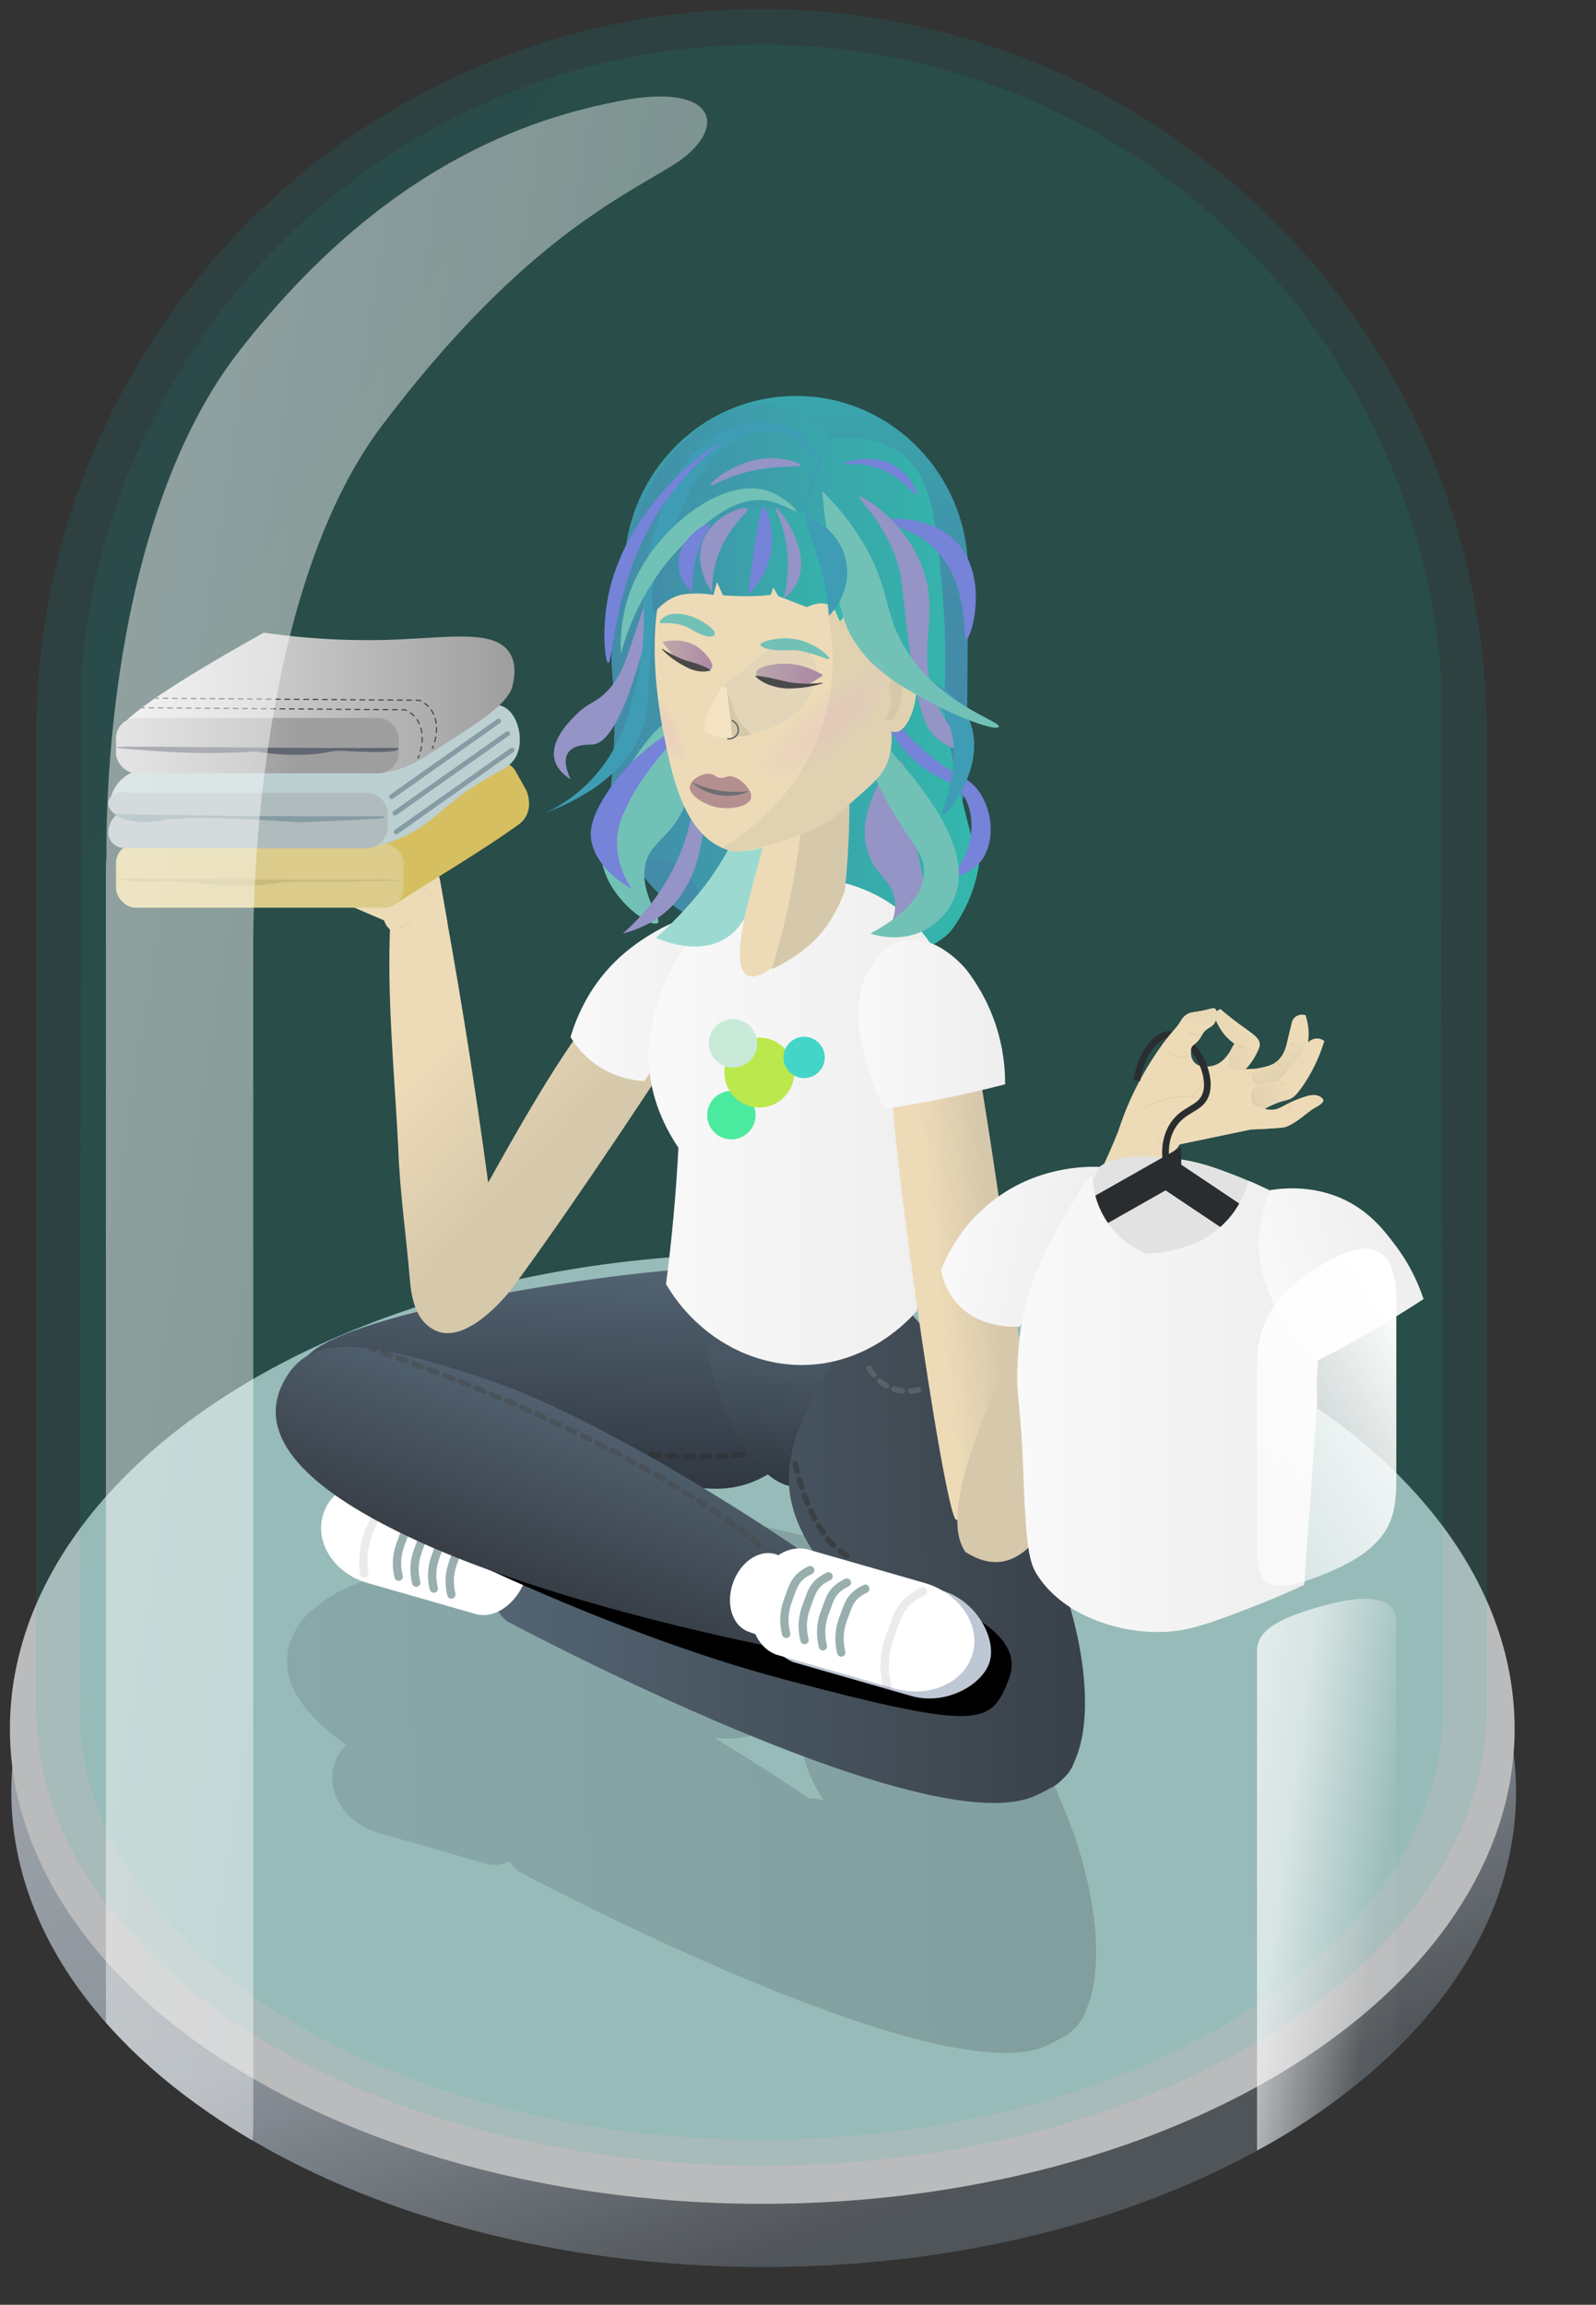 <?xml version="1.0" encoding="UTF-8"?>
<svg xmlns="http://www.w3.org/2000/svg" width="575" height="830" xmlns:xlink="http://www.w3.org/1999/xlink" viewBox="0 0 575 830">
  <rect x="0" y="0" width="575" height="830" fill="#333333" stroke="none"/>
  <defs>
    <style>
      .bf {
        fill: url(#k);
      }

      .bg {
        fill: url(#i);
      }

      .bh {
        fill: url(#p);
      }

      .bi {
        fill: url(#m);
      }

      .bj {
        fill: url(#n);
      }

      .bk {
        fill: url(#l);
      }

      .bl {
        fill: url(#g);
      }

      .bm {
        fill: url(#f);
      }

      .bn {
        fill: url(#q);
      }

      .bo {
        fill: url(#o);
      }

      .bp {
        fill: url(#r);
      }

      .bq {
        fill: url(#b);
      }

      .br {
        fill: url(#v);
      }

      .bs {
        fill: url(#t);
      }

      .bt {
        fill: url(#x);
      }

      .bu {
        fill: url(#af);
      }

      .bv {
        fill: url(#an);
      }

      .bw {
        fill: url(#ax);
      }

      .bx {
        fill: url(#ac);
      }

      .by {
        fill: url(#ah);
      }

      .bz {
        fill: url(#az);
      }

      .ca {
        fill: url(#ay);
      }

      .cb {
        fill: url(#al);
      }

      .cc {
        fill: url(#aq);
      }

      .cd {
        fill: url(#ak);
      }

      .ce {
        fill: url(#au);
      }

      .cf {
        fill: url(#ao);
      }

      .cg {
        fill: url(#aj);
      }

      .ch {
        fill: url(#ai);
      }

      .ci {
        fill: url(#as);
      }

      .cj {
        fill: url(#aw);
      }

      .ck {
        fill: url(#bc);
      }

      .cl {
        fill: url(#bd);
      }

      .cm {
        fill: #43d6c8;
      }

      .cn {
        fill: #b48f8f;
      }

      .co {
        fill: #9cdad1;
      }

      .cp {
        stroke: #474747;
      }

      .cp, .cq, .cr, .cs, .ct, .cu, .cv, .cw, .cx, .cy, .cz {
        fill: none;
      }

      .cp, .cq, .cr, .cs, .ct, .cw, .cy, .cz {
        stroke-linecap: round;
      }

      .cp, .cr, .da, .db, .dc, .dd, .ct, .cy, .cz {
        isolation: isolate;
      }

      .cp, .cr, .ct {
        opacity: .46;
        stroke-dasharray: 3;
        stroke-width: 2px;
      }

      .cq {
        stroke: #98afae;
        stroke-width: 3.001px;
      }

      .cq, .cy, .cz {
        stroke-linejoin: round;
      }

      .de {
        fill: #f5e4c4;
      }

      .cr {
        stroke: #2d2d2d;
      }

      .df {
        fill: #72c1b7;
      }

      .dg {
        fill: #4bea9e;
      }

      .dh {
        fill: #9494c6;
      }

      .di {
        fill: #e2e2e2;
      }

      .da {
        fill: url(#be);
        opacity: .49;
      }

      .db {
        fill: url(#d);
        opacity: .09;
      }

      .dc {
        fill: url(#c);
        opacity: .11;
      }

      .dd {
        fill: url(#j);
        opacity: .21;
      }

      .dj {
        fill: #bbe84d;
      }

      .dk {
        fill: #626672;
      }

      .dl {
        fill: #7583d8;
      }

      .dm {
        fill: #ecedef;
      }

      .cs, .cu, .cv, .cw, .cx {
        stroke-miterlimit: 10;
      }

      .cs, .cw {
        stroke: #444647;
        stroke-width: .424px;
      }

      .dn {
        fill: #b0bbbd;
      }

      .do {
        fill: #fff;
      }

      .dp {
        fill: #e3d6b8;
      }

      .dq {
        fill: #eddbb7;
      }

      .dr {
        fill: #869ba3;
      }

      .ds {
        fill: #3e9db4;
      }

      .dt {
        opacity: .73;
      }

      .du {
        opacity: .18;
      }

      .dv {
        opacity: .12;
      }

      .dw {
        fill: #d6bf61;
      }

      .dx {
        fill: #d6c8ab;
      }

      .dy {
        fill: #bec7d4;
      }

      .dz {
        fill: #dbcc8c;
      }

      .ea {
        fill: #6d6f72;
      }

      .ct {
        stroke: #747b80;
      }

      .eb {
        fill: #d6c7a9;
      }

      .cu {
        stroke-width: 2.407px;
      }

      .cu, .cv {
        stroke: #2a2d30;
      }

      .cv {
        stroke-width: 10.83px;
      }

      .ec {
        fill: #494949;
      }

      .ed {
        fill: url(#z);
      }

      .ed, .ee {
        opacity: .47;
      }

      .ee {
        fill: url(#ab);
      }

      .ef {
        fill: url(#ae);
      }

      .ef, .eg {
        opacity: .25;
      }

      .eg {
        fill: url(#ad);
      }

      .cw {
        stroke-dasharray: 1.688 1.688;
      }

      .eh {
        fill: #e0d2b1;
      }

      .cx {
        stroke: #636363;
        stroke-width: .5px;
      }

      .ei {
        fill: #caead9;
      }

      .ej {
        fill: #bccfd1;
      }

      .cy {
        stroke-width: 3px;
      }

      .cy, .cz {
        opacity: .14;
        stroke: #6d6f72;
      }

      .ek {
        fill: #b08159;
      }

      .cz {
        stroke-width: 3px;
      }

      .el {
        fill: #cabb7d;
      }
    </style>
    <linearGradient id="b" x1="1358.786" y1="955.513" x2="1359.204" y2="954.747" gradientTransform="translate(-736454.333 327434.692) scale(542.113 -342.142)" gradientUnits="userSpaceOnUse">
      <stop offset="0" stop-color="#cfd5dc"/>
      <stop offset=".606" stop-color="#aab5c0"/>
      <stop offset="1" stop-color="#5b6167"/>
    </linearGradient>
    <linearGradient id="c" x1="1358.286" y1="955.878" x2="1358.591" y2="955.595" gradientTransform="translate(-709867.726 742313.279) scale(522.585 -776.608)" gradientUnits="userSpaceOnUse">
      <stop offset="0" stop-color="#178eac"/>
      <stop offset="1" stop-color="#00bbac"/>
    </linearGradient>
    <linearGradient id="d" x1="1358.119" y1="955.873" x2="1358.424" y2="955.59" gradientTransform="translate(-667041.847 721097.149) scale(491.13 -754.402)" xlink:href="#c"/>
    <linearGradient id="f" x1="1363.491" y1="948.223" x2="1364.491" y2="948.241" gradientTransform="translate(-169958.455 -116812.428) rotate(92.98) scale(79.401 -185.637)" gradientUnits="userSpaceOnUse">
      <stop offset="0" stop-color="#536473"/>
      <stop offset="1" stop-color="#303740"/>
    </linearGradient>
    <linearGradient id="g" x1="906.845" y1="955.039" x2="907.301" y2="954.672" gradientTransform="translate(-156632.543 139826.623) rotate(3.038) scale(164.479 -154.52)" gradientUnits="userSpaceOnUse">
      <stop offset="0" stop-color="#eddbb7"/>
      <stop offset=".26" stop-color="#eddbb7"/>
      <stop offset=".85" stop-color="#d6c8ab"/>
      <stop offset="1" stop-color="#d6c8ab"/>
    </linearGradient>
    <linearGradient id="i" x1="205.549" y1="358.689" x2="264.078" y2="358.689" gradientUnits="userSpaceOnUse">
      <stop offset="0" stop-color="#f9f9f9"/>
      <stop offset=".899" stop-color="#efefef"/>
    </linearGradient>
    <linearGradient id="j" x1="1356.345" y1="954.826" x2="1357.345" y2="954.844" gradientTransform="translate(-395285.301 184487.494) scale(291.511 -192.54)" xlink:href="#f"/>
    <linearGradient id="k" x1="287.912" y1="213.366" x2="292.934" y2="88.898" gradientUnits="userSpaceOnUse">
      <stop offset="0" stop-color="#438ca9"/>
      <stop offset="1" stop-color="#33b8ac"/>
    </linearGradient>
    <linearGradient id="l" x1="219.103" y1="246.956" x2="352.715" y2="246.956" xlink:href="#k"/>
    <linearGradient id="m" x1="1359.561" y1="936.573" x2="1360.31" y2="936.401" gradientTransform="translate(-88533.795 -94648.568) rotate(77.993) scale(82.039 -71.633)" gradientUnits="userSpaceOnUse">
      <stop offset="0" stop-color="#495764"/>
      <stop offset="1" stop-color="#252c32"/>
    </linearGradient>
    <linearGradient id="n" x1="1354.621" y1="954.791" x2="1355.621" y2="954.809" gradientTransform="translate(-288021.95 175262.563) scale(212.754 -182.974)" gradientUnits="userSpaceOnUse">
      <stop offset="0" stop-color="#536472"/>
      <stop offset="1" stop-color="#394149"/>
    </linearGradient>
    <linearGradient id="o" x1="1370.08" y1="949.478" x2="1371.08" y2="949.496" gradientTransform="translate(-152537.514 -148801.419) rotate(109.993) scale(64.294 -204.941)" gradientUnits="userSpaceOnUse">
      <stop offset="0" stop-color="#50606e"/>
      <stop offset="1" stop-color="#373d45"/>
    </linearGradient>
    <linearGradient id="p" x1="233.688" y1="403.93" x2="343.565" y2="403.93" xlink:href="#i"/>
    <linearGradient id="q" x1="3486.059" y1="653.566" x2="3510.598" y2="644.901" gradientTransform="translate(3664.985 407.916) rotate(-167.621) scale(1 -1)" gradientUnits="userSpaceOnUse">
      <stop offset="0" stop-color="#eddbb7"/>
      <stop offset=".18" stop-color="#eddbb7"/>
      <stop offset=".941" stop-color="#d6c8ab"/>
    </linearGradient>
    <linearGradient id="r" x1="843.086" y1="954.298" x2="842.954" y2="953.828" gradientTransform="translate(-10119.301 42009.04) rotate(-2.646) scale(14.39 -43.176) skewX(.05)" gradientUnits="userSpaceOnUse">
      <stop offset="0" stop-color="#eddbb7"/>
      <stop offset="1" stop-color="#d6c8ab"/>
    </linearGradient>
    <linearGradient id="t" x1="867.112" y1="952.183" x2="868.116" y2="950.638" gradientTransform="translate(-18806.862 32639.291) rotate(-.079) scale(21.855 -33.942) skewX(.011)" gradientUnits="userSpaceOnUse">
      <stop offset=".047" stop-color="#eddbb7"/>
      <stop offset=".494" stop-color="#d6c8ab"/>
    </linearGradient>
    <linearGradient id="v" x1="898.049" y1="958.455" x2="896.711" y2="958.423" gradientTransform="translate(-41429.582 63838.405) rotate(-13.964) scale(61.968 -53.852)" gradientUnits="userSpaceOnUse">
      <stop offset="0" stop-color="#eddbb7"/>
      <stop offset=".318" stop-color="#eddbb7"/>
      <stop offset=".988" stop-color="#d6c8ab"/>
    </linearGradient>
    <linearGradient id="x" x1="890.816" y1="958.076" x2="891.189" y2="957.096" gradientTransform="translate(-25443.273 59067.956) rotate(-13.965) scale(43.773 -53.111)" xlink:href="#q"/>
    <linearGradient id="z" x1="238.676" y1="235.972" x2="256.617" y2="235.972" gradientUnits="userSpaceOnUse">
      <stop offset="0" stop-color="#8d729e"/>
      <stop offset="1" stop-color="#662d8e"/>
    </linearGradient>
    <linearGradient id="ab" x1="272.439" y1="243.537" x2="296.566" y2="243.537" xlink:href="#z"/>
    <linearGradient id="ac" x1="234.975" y1="203.316" x2="306.055" y2="203.316" xlink:href="#k"/>
    <radialGradient id="ad" cx="829.487" cy="231.998" fx="829.487" fy="231.998" r="35.126" gradientTransform="translate(-504.203 827.024) rotate(-39.96) scale(1.189 .352) skewX(-1.441)" gradientUnits="userSpaceOnUse">
      <stop offset="0" stop-color="#edadcf"/>
      <stop offset=".09" stop-color="#ebadce" stop-opacity=".975"/>
      <stop offset=".209" stop-color="#e9afcd" stop-opacity=".906"/>
      <stop offset=".343" stop-color="#e4b1cc" stop-opacity=".791"/>
      <stop offset=".489" stop-color="#ddb5ca" stop-opacity=".63"/>
      <stop offset=".645" stop-color="#d5bac8" stop-opacity=".424"/>
      <stop offset=".806" stop-color="#cbbfc5" stop-opacity=".177"/>
      <stop offset=".91" stop-color="#c4c4c4" stop-opacity="0"/>
    </radialGradient>
    <radialGradient id="ae" cx="15617.776" cy="256.42" fx="15617.776" fy="256.42" r="27.249" gradientTransform="translate(4759.185 9392.362) rotate(-116.107) scale(.655 -.156) skewX(-14.678)" xlink:href="#ad"/>
    <linearGradient id="af" x1="891.27" y1="957.583" x2="891.535" y2="958.334" gradientTransform="translate(-25443.273 59067.956) rotate(-13.965) scale(43.773 -53.111)" xlink:href="#q"/>
    <linearGradient id="ah" x1="42.775" y1="253.209" x2="185.366" y2="253.209" gradientUnits="userSpaceOnUse">
      <stop offset="0" stop-color="#e6e6e6"/>
      <stop offset="1" stop-color="#9e9e9e"/>
    </linearGradient>
    <linearGradient id="ai" x1="4.83" y1="268.504" x2="106.688" y2="268.504" xlink:href="#ah"/>
    <linearGradient id="aj" x1="1315.189" y1="955.521" x2="1316.381" y2="955.467" gradientTransform="translate(-21467.533 158148.424) rotate(-6.488) scale(30.014 -161.391)" xlink:href="#g"/>
    <linearGradient id="ak" x1="309.355" y1="368.832" x2="362.121" y2="368.832" xlink:href="#i"/>
    <linearGradient id="al" x1="927.942" y1="953.171" x2="928.477" y2="952.741" gradientTransform="translate(121587.175 167287.281) rotate(-171.573) scale(155.489 154.52)" xlink:href="#g"/>
    <linearGradient id="an" x1="3033.353" y1="712.571" x2="3014.688" y2="719.129" gradientTransform="translate(3556.113 134.279) rotate(-171.573) scale(1 -1)" xlink:href="#q"/>
    <linearGradient id="ao" x1="1050.229" y1="940.684" x2="1050.093" y2="940.199" gradientTransform="translate(5227.997 43453.524) rotate(-165.889) scale(14.39 43.176) skewX(.05)" xlink:href="#r"/>
    <linearGradient id="aq" x1="1004.662" y1="938.659" x2="1005.666" y2="937.114" gradientTransform="translate(15604.593 35997.508) rotate(-168.457) scale(21.855 33.942) skewX(.011)" xlink:href="#t"/>
    <linearGradient id="as" x1="943.48" y1="936.892" x2="942.142" y2="936.86" gradientTransform="translate(31574.644 71070.711) rotate(-154.571) scale(61.968 53.852)" xlink:href="#v"/>
    <linearGradient id="au" x1="954.952" y1="936.196" x2="955.293" y2="935.3" gradientTransform="translate(16855.503 63217.932) rotate(-154.571) scale(43.773 53.111)" xlink:href="#q"/>
    <linearGradient id="aw" x1="-986.654" y1="1557.369" x2="-926.408" y2="1557.369" gradientTransform="translate(1436.929 -962.228) rotate(11.407) scale(.806 1.023)" xlink:href="#i"/>
    <linearGradient id="ax" x1="366.441" y1="505.222" x2="477.516" y2="505.222" xlink:href="#i"/>
    <linearGradient id="ay" x1="889.602" y1="-1317.988" x2="941.699" y2="-1317.988" gradientTransform="translate(32.694 1995.343) rotate(-18.573)" xlink:href="#i"/>
    <linearGradient id="az" x1="955.407" y1="935.733" x2="955.655" y2="936.436" gradientTransform="translate(16855.503 63217.932) rotate(-154.571) scale(43.773 53.111)" xlink:href="#q"/>
    <linearGradient id="bc" x1="1333.188" y1="955.61" x2="1335.092" y2="954.536" gradientTransform="translate(-66498.288 199433.695) scale(50.19 -208.144)" gradientUnits="userSpaceOnUse">
      <stop offset="0" stop-color="#fff"/>
      <stop offset=".541" stop-color="#fff" stop-opacity=".6"/>
      <stop offset=".826" stop-color="#fff" stop-opacity=".043"/>
      <stop offset="1" stop-color="#fff" stop-opacity="0"/>
    </linearGradient>
    <linearGradient id="bd" x1="1334.784" y1="954.921" x2="1331.783" y2="950.465" gradientTransform="translate(-66496.928 116378.591) scale(50.189 -121.398)" gradientUnits="userSpaceOnUse">
      <stop offset="0" stop-color="#fff"/>
      <stop offset=".536" stop-color="#fff" stop-opacity=".043"/>
      <stop offset=".541" stop-color="#fff" stop-opacity=".6"/>
      <stop offset="1" stop-color="#fff" stop-opacity="0"/>
    </linearGradient>
    <linearGradient id="be" x1="1354.691" y1="955.653" x2="1357.55" y2="954.102" gradientTransform="translate(-293424.393 712723.547) scale(216.62 -745.624)" xlink:href="#bc"/>
  </defs>
  <g id="a" data-name="bubble bottom">
    <g class="dt">
      <path class="bq" d="M274.093,474.242c149.7,0,272.1,76.591,272.1,171.071s-121.354,171.071-271.055,171.071S4.08,739.793,4.08,645.313s120.311-171.071,270.013-171.071Z"/>
      <ellipse class="dm" cx="274.628" cy="622.571" rx="271.058" ry="171.071"/>
    </g>
    <path class="dc" d="M13.059,615v-.2h0v-352.467h.01C14.288,119.071,130.801,3.3,274.352,3.3s260.063,115.771,261.282,259.033h.01v352.467h0v.2c0,91.076-116.985,164.908-261.293,164.908S13.059,706.071,13.059,615Z"/>
    <path class="db" d="M28.659,615.518c.228-124.106.456-248.212.684-372.318C38.792,116.207,144.82,16.1,274.224,16.1s235.435,100.107,244.881,227.1c.228,124.107.456,248.213.684,372.32,0,85.594-109.943,154.982-245.565,154.982S28.659,701.112,28.659,615.518Z"/>
  </g>
  <g id="e" data-name="creatives">
    <path class="bm" d="M293.9,502.11c-1.03,19.794-17.912,35.005-37.706,33.975h0l-116.101-6.043c-19.794-1.03-32.621-17.572-31.591-37.365,1.03-19.793,127.87-36.899,147.664-35.869h4.442c19.793,1.029,34.322,25.509,33.292,45.303Z"/>
    <path id="h" data-name="Union 51" class="bl" d="M143.463,412.974c-1.379-27.1-4.145-54.111-2.854-80.776,6.795-.34,13.589-.68,20.384-1.02,5.509,30.599,10.657,63.257,14.886,94.694,33.806-60.732,62.338-104.738,66.251-46.064-2.388,3.667-32.223,49.406-55.411,81.114-3.254,5.068-19.573,25.01-31.103,17.521-6.835-3.963-7.664-14.072-8.007-18.209-1.306-15.76-3.647-31.454-4.146-47.26Z"/>
    <path class="bg" d="M205.549,373.439c1.94-6.46,6.262-17.595,16.248-27.326,14.628-14.256,37.472-21.661,41.61-16.313,1.736,2.243-.129,6.331-2.906,11.878-5.962,11.903-14.991,28.247-28.364,47.64-3.157-.156-10.302-.948-17.356-5.908-4.852-3.412-7.71-7.425-9.232-9.97Z"/>
    <path class="dd" d="M186.677,673.845c-1.262-.955-2.31-2.164-3.077-3.548-1.678.846-3.527,1.298-5.407,1.319-.62,0-1.239-.055-1.851-.163l-.017.054-1.042-.3-39.085-11.207c-11.648-3.432-18.755-14.253-15.888-24.252.811-2.804,2.344-5.346,4.446-7.37-22.9-16.188-24.609-30.306-18-41.749,1.88-3.478,4.661-6.385,8.052-8.418,17.167-17.849,127.071-32.373,145.377-31.416h4.44c3.742.215,7.396,1.23,10.713,2.976l24.233,5.409c6.635-1.301,13.511.213,18.985,4.18.27-.437.522-.857.755-1.261,7.211-12.492,42.1,44.116,48.55,62.85,0,0,3.928,1.657,16.418,32.642,10.19,25.28,14.228,54.689,6.82,70.71-.758,2.354-2.135,4.461-3.986,6.1-.855.929-1.806,1.767-2.834,2.5-.557.394-1.162.716-1.8.957-1.894,1.134-3.862,2.136-5.894,3-3.876,1.676-8.789,2.432-14.5,2.432-53.121.004-175.41-65.445-175.41-65.445ZM295.266,648.045l1.551.445c-4.5-6.977-8.017-15-8.536-23.41-2.87-.72-5.517-2.138-7.706-4.129-6.133,3.705-13.237,5.479-20.392,5.092l-2.675-.14c16.157,9.809,28.9,18.307,33.927,21.711.901-.048,1.806.008,2.694.167l.017-.057,1.12.321Z"/>
    <path class="bf" d="M228.074,309.564c-4.814-9.318-3.816-16.251-3.198-44.407.57-25.991.311-47.107,0-60.96h.02c.835-34.176,28.242-61.618,61.931-61.618,34.11,0,61.782,28.134,61.951,62.905h.029l-.385,57.686c.784,6.626,1.072,16.809-2.546,28.194-6.549,20.611-25.021,42.399-52.577,46.915-26.611,4.362-54.789-8.515-65.225-28.715Z"/>
    <path class="bk" d="M346.587,329.166c3.861-6.912,5.429-13.394,6.129-17.868,0,0-6.291-22.237-10.289-41.601-4.457-21.59.406-21.62-3.451-62.868-2.113-22.596-4.159-35.168-13.482-42.846-2.892-2.382-10.73-7.74-26.161-5.954-3.076-3.475-10.26-10.55-20.909-12.085-15.74-2.268-27.99,9.162-33.206,14.028,0,0-22.259,20.822-24.758,71.605-.464,9.432.346,11.915.763,18.382.109,1.686.411,5.242.124,14.026-.878,26.835-4.719,36.014.249,41.831,5.134,6.011,12.164-.361,22.188,5.722,10.634,6.454,7.238,16.366,15.453,24.116,22.312,21.047,73.936,12.221,83.784-.957,1.879-2.514,3.565-5.532,3.565-5.532Z"/>
    <path class="bi" d="M328.902,491.813c3.789,17.817-4.988,34.78-19.605,37.889l-20.423,5.388c-14.617,3.109-29.012-25.453-32.801-43.27-3.789-17.817-10.424-31.411,4.193-34.519l35.307,7.878c14.618-3.105,29.539,8.818,33.328,26.634Z"/>
    <path class="bj" d="M182.677,583.844c-8.611-6.64-2.3-18.866-2.3-18.866,0,0,6.268-12.677,14.787-8.864,8.519,3.813,66.517,28.838,66.517,28.838l59.332,9.664c.2.124.4.246.6.367-2.524-3.865-4.636-7.984-6.3-12.29,0,0-29.738-22.2-31.051-48-1.313-25.8,23.838-54.108,31.051-66.6,7.213-12.492,42.1,44.116,48.549,62.851,0,0,3.928,1.656,16.418,32.64,10.191,25.281,14.229,54.691,6.822,70.712-.759,2.353-2.136,4.46-3.987,6.1-.855.93-1.805,1.768-2.835,2.5-.557.394-1.162.716-1.8.957-1.896,1.133-3.867,2.136-5.9,3-3.874,1.675-8.789,2.432-14.5,2.432-53.115.007-175.403-65.441-175.403-65.441Z"/>
    <path class="do" d="M172.339,581.453l-.015.054-40.126-11.506h0c-11.649-3.433-18.755-14.253-15.888-24.252,2.867-9.999,14.627-15.408,26.325-12.146h0l40.126,11.506-.015.054c6.729,2.71,9.943,12.125,7.197,21.7-2.746,9.575-10.461,15.858-17.603,14.59Z"/>
    <g>
      <path class="cq" d="M151.917,545.818c-5.522,2.681-5.783,5.496-7.856,10.989-1.222,3.537-1.374,7.356-.437,10.979"/>
      <path class="cq" d="M158.253,547.96c-5.522,2.681-5.783,5.496-7.856,10.989-1.222,3.537-1.374,7.356-.437,10.979"/>
      <path class="cq" d="M164.588,550.103c-5.522,2.681-5.783,5.496-7.856,10.989-1.222,3.537-1.374,7.356-.437,10.979"/>
      <path class="cq" d="M169.803,553.628c-5.522,2.681-4.661,4.114-6.734,9.606-1.222,3.537-1.374,7.356-.438,10.98"/>
    </g>
    <path class="cy" d="M147.654,534.013c-8.988,3.251-9.851,7.569-13.957,15.734-2.468,5.278-3.325,11.167-2.465,16.93"/>
    <path d="M117.347,525.452s1.575-10.527,15.031-6.641c13.456,3.886,104.523,29.522,104.523,29.522l82.224,20.151c28.134,10.236,50.616,20.15,44.267,36.404-6.349,16.255-10.051,18.607-80.474.01-70.423-18.597-143.428-57.445-143.428-57.445-28.134-10.236-22.143-22-22.143-22Z"/>
    <path class="bo" d="M267.962,569.215c-6.776,18.625,30.03,30.926,11.006,24.005,0,0-75.824-14.395-127.441-37.795-51.617-23.4-57.654-43.48-48.825-58.779s25.658-15.65,72.422-.01c46.764,15.64,114.64,62.572,114.64,62.572,19.027,6.922-15.024-8.622-21.802,10.007Z"/>
    <path class="bh" d="M239.948,462.427c1.013-7.751,1.917-15.794,2.679-24.114.788-8.606,1.373-16.949,1.787-25.007-4.371-6.478-10.392-17.642-10.712-31.908-.659-29.391,22.996-65.1,56.916-65.1,29.242,0,52.948,22.811,52.948,50.952,0,2.791-.116,5.672-.354,8.6h.354l-.609,2.713c-.812,7.99-2.577,15.854-5.255,23.425-2.468,23.373-4.937,46.746-7.405,70.119-2.751,3.144-16.557,18.266-38.835,19.389-20.569,1.037-40.422-10.26-51.514-29.069Z"/>
    <path class="dy" d="M296.32,560.495l.016-.057,43.065,12.349h0c12.495,3.705,19.568,17.248,17.201,25.503-2.367,8.255-15.542,15.992-28.102,12.511h0l-43.065-12.349.016-.057c-7.218-2.889-10.733-12.762-7.865-22.763,2.868-10.001,11.082-16.517,18.734-15.138Z"/>
    <path class="do" d="M290.13,557.782l.016-.057,43.065,12.349h0c12.502,3.682,20.195,15.061,17.201,25.503-2.994,10.442-15.549,16.016-28.101,12.512h0l-43.065-12.349.016-.057c-7.225-2.886-10.734-12.763-7.866-22.764s11.077-16.519,18.734-15.138Z"/>
    <path class="do" d="M278.9,559.541l.015-.041,31.48,11.458h0c9.129,3.397,14.273,12.285,11.495,19.917-2.778,7.632-12.432,11.135-21.612,7.867h0l-31.48-11.458.015-.041c-5.233-2.527-7.337-10.078-4.677-17.388,2.661-7.31,9.126-11.741,14.763-10.313Z"/>
    <g>
      <path class="cq" d="M291.892,565.434c-5.769,2.801-6.04,5.742-8.205,11.48-1.275,3.695-1.433,7.684-.454,11.468"/>
      <path class="cq" d="M298.51,567.671c-5.769,2.801-6.04,5.742-8.205,11.48-1.275,3.695-1.433,7.684-.454,11.468"/>
      <path class="cq" d="M305.128,569.908c-5.769,2.801-6.04,5.742-8.205,11.48-1.275,3.695-1.433,7.684-.454,11.468"/>
      <path class="cq" d="M311.747,572.144c-5.769,2.801-6.04,5.742-8.205,11.48-1.275,3.695-1.433,7.684-.454,11.468"/>
    </g>
    <path class="cz" d="M332.532,573.061c-8.569,4.158-8.974,8.527-12.193,17.047-1.895,5.487-2.132,11.41-.68,17.031"/>
    <path class="cp" d="M273.559,556.198c-51.5-42-140-70.5-140-70.5"/>
    <path class="cr" d="M267.559,523.698c-14,2-33,0-33,0"/>
    <path class="cr" d="M305.059,560.198c-13.5-7.5-18.5-33-18.5-33"/>
    <path class="ct" d="M331.007,500.486c-14.499,3.16-19.146-10.41-19.146-10.41"/>
    <path class="bn" d="M158.53,316.887c-1.719-6.896-3.916-12.839-6.079-17.736-3.326-5.987-4.858-9.365-5.594-11.42-.168-.471-.514-1.484-1.42-2.446-1.09-1.156-2.1-1.293-4.531-2.246-3.846-1.509-4.421-2.385-5.277-1.921-.319.173-.569.477-.757.86-.287-.529-.74-.901-1.143-1.143-1.173.667-2.949,1.644-5.16,2.735-7.053,3.479-10.506,4.149-11.215,6.881-.22.85.022,1.749.507,3.546.705,2.612,1.787,4.705,2.719,6.204-.044-.01-.083-.017-.128-.028-4.321-1.01-8.431-2.031-10.829-5.535-1.768-2.583-1.897-5.48-1.815-7.171-.09-2.499-.179-4.999-.269-7.498-.05-.259-.33-1.561-1.584-2.422-1.19-.818-2.43-.67-2.71-.629-.685,3.533-1.369,7.067-2.054,10.6-.951-1.827-2.328-3.029-3.845-3.27-.533-.085-1.418-.105-2.572.434,2.345,7.358,4.69,14.716,7.036,22.073.678.281,1.684.739,2.831,1.432,1.297.783,1.941,1.362,2.873,2.025.973.692,2.434,1.598,4.46,2.412-1.331.176-1.685.382-2.917.193-3.723-.571-4.305-3.038-10.989-6.892-1.512-.872-3.709-2.03-5.774-1.335-.287.097-1.237.417-1.381,1.079-.218,1.009,1.516,2.451,2.362,3.155,0,0,.001,0,.001,0,2.409,2.004,5.325,6.736,9.064,8.933.662.389,2.628.922,6.559,1.989,2.25.611,4.123,1.052,5.396,1.338,8.04,3.45,16.08,6.901,24.12,10.351.227.697.578,1.504,1.131,2.259M139.549,333.695c7.218-.518,14.435-1.037,21.653-1.555-.891-5.084-1.781-10.168-2.672-15.252M132.263,287.868c.705-.752,1.656-1.77,2.273-2.849.046.305.112.603.202.884.736,2.302,2.493,2.146,3.563,5.021.325.873.434,1.619,1.128,2.795.707,1.2,1.112,1.305,1.444,1.991.786,1.626.067,4.251-1.481,5.574-2.414,2.063-6.563.721-8.699-1.009-1.826-1.478-2.746-3.697-3.469-5.441-.47-1.134-.753-2.12-.925-2.815,2.987-1.3,4.881-2.996,5.964-4.151Z"/>
    <path id="s" data-name="Path 6364" class="bp" d="M100.619,290.476c-.281-1.937-.468-5.071.548-8.683.566-2.011,1.356-3.644,2.08-4.876.28-.04,1.52-.189,2.71.629,1.254.862,1.534,2.164,1.584,2.422.09,2.499.179,4.999.269,7.498.134,3.744.738,5.572,1.815,7.171,2.803,4.161,8.027,3.652,8.317,6.296.163,1.486-1.346,2.927-2.484,3.541-1.986,1.073-4.146.331-5.115-.002-5.593-1.92-8.954-8.683-9.724-13.997Z"/>
    <path id="u" data-name="Path 6365" class="bs" d="M101.811,306.754c-.432-.446-1.114-1.239-2.442-4.244-2.33-5.276-3.378-9.968-3.899-12.869-.354-1.968-.564-3.663-.695-4.96,1.154-.539,2.039-.519,2.572-.434,2.579.41,4.765,3.581,5.112,7.918,1.837,3.15,3.675,6.3,5.512,9.449,1.33.852,2.486,1.328,3.307,1.606,1.289.437,2.468.63,3.698,1.688.229.197.489.42.757.777.813,1.081,1.386,2.97.554,4.802-.739,1.628-2.368,2.729-3.921,2.739-1.53.01-1.867-1.047-4.851-3.016-3.124-2.061-4.071-1.77-5.704-3.457Z"/>
    <path id="w" data-name="Path 6363" class="br" d="M138.418,331.436c-8.04-3.45-16.08-6.901-24.12-10.351-1.273-.286-3.146-.727-5.396-1.338-3.932-1.067-5.898-1.6-6.559-1.989-3.738-2.197-6.654-6.929-9.064-8.933,0,0-.001,0-.001,0-.846-.704-2.58-2.147-2.362-3.155.143-.662,1.094-.982,1.381-1.079,2.065-.695,4.262.463,5.774,1.335,6.684,3.854,7.267,6.32,10.989,6.892,1.718.264,1.719-.243,5.066-.362,2.43-.087,5.707.657,9.396,1.001,1.493.139,2.75.163,5.266.21,3.402.064,4.211-.06,6.172.011,0,0,3.52.127,7.435.99,4.464.985,13.889,3.064,15.684,9.263.808,2.793-.272,5.249-.498,5.762-2.682,6.094-12.442,8.733-16.888,5.202-1.267-1.006-1.918-2.367-2.273-3.456Z"/>
    <g class="dv">
      <path class="ek" d="M101.368,311.91c.262-.738.631-1.455.973-2.151.121-.233.235-.472.396-.716.073.285.062.569.022.848-.128.831-.628,1.632-1.392,2.019h0Z"/>
    </g>
    <g class="dv">
      <path class="ek" d="M112.918,312.485c2.535-.812,3.762-3.106,3.667-5.682.237.602.303,1.263.256,1.92-.086,2.014-1.889,3.812-3.923,3.762h0Z"/>
    </g>
    <g class="dv">
      <path class="ek" d="M114.802,304.764c1.49-.883,2.565-2.198,3.141-3.83.25,1.834-1.294,3.714-3.141,3.83h0Z"/>
    </g>
    <g class="du">
      <path class="ek" d="M119.977,292.508c2.281.381,4.546.153,6.709-.664-1.96,1.214-4.549,1.47-6.709.664h0Z"/>
    </g>
    <g class="dv">
      <path class="ek" d="M107.972,301.613c-.53,1.156-1.865,1.916-3.131,1.765.465-.296,1.089-.618,1.56-.892.48-.262,1.075-.627,1.571-.873h0Z"/>
    </g>
    <g class="dv">
      <path class="ek" d="M107.36,296.691c1.06-.251,1.957-.668,2.655-1.528.057,1.293-1.569,2.142-2.655,1.528h0Z"/>
    </g>
    <g class="dv">
      <path class="ek" d="M100.043,293.68c.837-.254,1.586-.418,2.454-.526-.477.811-1.687,1.067-2.454.526h0Z"/>
    </g>
    <g class="dv">
      <path class="ek" d="M104.538,288.081c.399-.113.853-.203,1.239-.308.388-.098.821-.239,1.223-.349-.366.923-1.682,1.253-2.461.656h0Z"/>
    </g>
    <g class="dv">
      <path class="ek" d="M141.207,334.455c2.895-.432,5.46-1.686,7.62-3.623-1.547,2.503-4.697,4.02-7.62,3.623h0Z"/>
    </g>
    <g class="dv">
      <path class="ek" d="M135.632,303.435c-1.235,3.557-.235,7.331,2.244,10.094-3.151-2.206-4.305-6.802-2.244-10.094h0Z"/>
    </g>
    <path id="y" data-name="Path 6362" class="bt" d="M127.224,294.835c-.308-.938-.617-1.877-.925-2.815,2.987-1.3,4.881-2.996,5.964-4.151,1.302-1.389,3.455-3.685,2.759-5.597-.254-.697-.816-1.151-1.291-1.436-1.173.667-2.949,1.644-5.16,2.735-7.053,3.479-10.506,4.149-11.215,6.881-.21.812.041,1.726.507,3.546.707,2.757,1.847,4.85,2.719,6.204.964.227,2.174.415,3.57.415,2.462-.001,4.448-.591,5.736-1.097-.416-.495-.966-1.215-1.503-2.153-.543-.948-.888-1.699-1.161-2.531Z"/>
    <g class="dv">
      <path class="ek" d="M119.11,299.95c3.383.589,6.801.488,10.149-.267-3.117,1.527-6.963,1.631-10.149.267h0Z"/>
    </g>
    <g class="dv">
      <path class="ek" d="M125.98,313.546c4.37-.059,8.695-.103,13.07.049,7.235,1.194,13.314,6.042,19.028,10.332-5.989-3.82-11.96-8.52-19.08-9.817-4.316-.189-8.693-.291-13.018-.565h0Z"/>
    </g>
    <path class="co" d="M236.296,337.721c4.003,1.706,15.076,5.794,24.357.658,9.695-5.366,11.688-17.552,14.025-31.839,3.449-21.089.694-41.541-1.137-41.719-1.424-.138.113,12.294-5.759,28.926-6.359,18.013-17.593,30.026-22.966,35.771-3.403,3.639-6.417,6.386-8.52,8.204Z"/>
    <path class="df" d="M244.926,259.262c5.177,2.371,6.779,19.336,1.405,31.691-5.047,11.604-13.376,12.417-14.132,22.608-.742,9.993,6.714,17.623,4.654,18.912-2.217,1.388-13.373-5.909-18.093-16.227-5.558-12.148-.093-23.899,3.952-32.597,5.18-11.138,16.306-27.094,22.214-24.388Z"/>
    <path class="dl" d="M227.481,320.022c-2.203-1.249-11.883-6.983-14.208-16.159-.917-3.62-.762-8.032,3.923-15.962,10.505-17.778,28.32-27.241,29.398-26.043,1.046,1.162-13.715,12.32-21.768,30.605-1.249,2.837-2.93,7.192-2.466,13.108.503,6.407,3.288,11.578,5.121,14.45Z"/>
    <path class="dh" d="M224.36,336.206c4.874-1.273,12.786-4.129,18.974-11.294,18.733-21.688,6.701-64.891,6.183-64.901-.291-.006,3.363,13.736.067,31.742-4.302,23.499-17.465,37.643-25.224,44.453Z"/>
    <path class="dl" d="M316.957,252.452c-.906.532,1.997,10.044,9.378,18.288,9.825,10.975,18.143,9.13,22.005,18.005,2.466,5.667,1.949,13.076-.232,18.413-1.814,4.438-4.673,7.185-3.869,7.971.87.851,5.587-1.029,8.551-4.294,5.267-5.801,5.511-16.536.764-24.508-4.323-7.259-9.062-5.979-20.073-15.47-11.153-9.613-15.589-18.954-16.524-18.405Z"/>
    <path class="dh" d="M318.599,336.894c4.215-.558,10.428-2.13,13.566-7.239,3.442-5.605.368-10.84-2.762-29.237-3.015-17.722-2.339-25.59-5.345-26.37-3.796-.986-8.658,10.575-9.117,11.666-1.773,4.215-5.229,12.435-2.248,21.368,2.733,8.19,8.398,9.549,9.603,16.68.942,5.576-1.604,10.237-3.697,13.131Z"/>
    <path class="df" d="M319.812,249.604c-1.02-.848-6.859,2.671-9.127,8.168-1.72,4.167-1.563,9.892,5.751,24.786,9.949,20.26,16.157,22.878,16.443,30.693.218,5.962-3.049,14.157-19.323,22.957,2.66.83,8.719,2.338,15.385.409,7.988-2.311,13.746-8.652,15.713-15.581,3.874-13.647-6.97-29.1-11.824-36.017-8.385-11.949-16.997-17.143-16.191-25.8.484-5.197,4.081-8.86,3.172-9.615Z"/>
    <path class="dq" d="M251.463,193.633c7.332-3.591,16.088-2.394,25.91-1.052,10.948,1.496,20.733,2.833,28.139,10.256,12.092,12.119,9.571,32.175,8.76,37.057h0s7.327-5.722,13.39.001c6.063,5.724,0,26.603-6.548,23.399,0,15.026-6.027,18.414-17.706,28.159-11.679,9.745-33.652,17.455-41.939,14.406-15.117-5.561-19.416-26.176-22.728-43.513-.957-5.009-10.917-57.137,12.722-68.713Z"/>
    <path class="dq" d="M268.474,194.89c3.038.313,6.275,1.145,9.381,2.923,2.861,1.638,3.434,2.833,7.071,5.309,3.623,2.467,5.169,2.721,8.748,4.679,5.61,3.069,9.562,6.686,10.782,7.934,0,0,6.083,6.224,3.012,42.568h0s-4.252-6.064-1.08,0c3.172,6.064-16.374,79.078-16.374,79.078,0,0-34.822,40.933-19.624-15.792,15.198-56.725.926-1.832-1.915-34.739-.06-.691-.117-1.394-.192-2.382-1.983-25.82-.743-66.125-.1-82.691.164-4.223.292-6.888.292-6.888Z"/>
    <path class="dx" d="M305.526,282.133c.201,2.024.427,4.929.48,8.44.033,2.189-.034,3.957-.066,5.437-.185,8.752-.741,17.017-1.544,24.743,0,0-3.701,10.782-10.841,17.762-4.493,4.316-9.714,7.852-15.438,10.456,1.948-6.434,3.787-13.302,5.427-20.584,1.075-4.776,1.901-8.999,2.53-12.495,1.362-7.573,2.319-14.601,2.994-20.963,2.068-1.162,4.27-2.537,6.538-4.163,4.04-2.898,7.316-5.901,9.92-8.634Z"/>
    <path class="cn" d="M270.564,287.436c-.797,3.176-8.095,4.507-13.552,2.966-3.71-1.048-8.908-4.085-8.477-7.193.41-2.955,5.839-5.515,8.365-4.261.638.317,1.186.927,2.361,1.12,1.353.222,2.317-.31,2.945-.474,3.139-.819,9.179,4.57,8.358,7.843Z"/>
    <path class="ea" d="M249.271,281.685c6.488,3.068,13.576,4.001,20.677,3.214-6.607,3.111-15.387,1.887-20.677-3.214h0Z"/>
    <path class="eh" d="M288.208,194.326c9.009,1.789,13.288,5.36,15.529,8.37,6.749,9.063,3.418,24.312,8.572,29.657,1.878,1.947,7.832,4.045,7.832,4.045,2.757.656,3.723-.193,7.518,3.391,4.929,4.655,1.238,22.975-4.747,23.756-.74.097-1.384-.088-1.798-.25.616,6.659-1.159,11.082-2.41,13.435-1.673,3.149-4.81,5.923-11.083,11.472-4.571,4.044-6.857,6.066-9.775,7.913-4.059,2.569-7.607,3.887-14.703,6.523,0,0-5.048,1.875-15.633,3.832-.902.167-2.845.503-4.984-.232-.954-.328-1.657-.769-2.072-1.062,7.469-4.569,23.839-16.008,33.124-36.837,16.035-35.97-2.681-69.395-5.371-74.013Z"/>
    <path class="df" d="M238.025,223.36c-1.805,2.571,3.927-1.025,11.525,3.564,7.598,4.589,11.454,1.722,3.855-2.867-7.599-4.589-13.571-3.265-15.38-.697Z"/>
    <path class="ed" d="M256.471,240.559c-.819,1.475-4.992.285-5.947.014-2.84-.809-7.527-2.935-11.848-9.452,7.327-1.474,11.443.97,13.075,2.174,2.757,2.035,5.542,5.784,4.719,7.264Z"/>
    <path class="ec" d="M238.683,233.678c2.655,1.729,5.49,3.131,8.454,4.187,3.12.875,5.946,1.612,8.817,3.362.101.056.081.223-.033.25-3.357.94-6.717-.03-9.592-1.76-2.911-1.493-5.565-3.488-7.807-5.845-.098-.102.04-.277.162-.194h0Z"/>
    <path class="dx" d="M321.701,244.847c2.951-1.5,3.79,2.577,3.032,6.569-.758,3.992-2.183,9.075-4.648,8.1-2.465-.975.606-2.104,1.01-5.769s-2.345-7.4.606-8.9Z"/>
    <path id="aa" data-name="Path 6623" class="dp" d="M281.586,230.42c.728.041,8.079.569,11.24,6.277,2.418,4.366.874,9.022.148,11.172-4.139,12.253-20.212,15.952-22.261,16.393-4.353.939-10.921,1.966-13.761-1.752-2.572-3.367-1.423-9.85,3.35-15.554,7.095-5.512,14.19-11.024,21.284-16.536Z"/>
    <path class="ee" d="M296.566,243.147c-3.546,2.583-9.769,6.15-16.336,4.524-3.669-.908-8.084-3.52-7.776-5.517.337-2.188,6.244-2.998,9.101-3.134,6.363-.303,11.614,2.065,15.011,4.127Z"/>
    <path class="ec" d="M272.271,243.339c4.209.356,7.844,1.424,11.867,2.315,3.984.648,8.058.718,12.089.209.15-.023.212.214.059.26-7.3,2.255-18.2,3.212-24.126-2.542-.093-.087-.018-.258.111-.242h0Z"/>
    <path class="eb" d="M262.052,248.832s1.344,4.263,2.688,7.976c1.344,3.713,5.973,7.7,5.973,7.7-.786.218-1.585.386-2.394.506-.835.123-1.465.162-2.445.209-2.829.137-4.25.2-4.57-.019-1.041-.714-.589-2.553-.221-4.923,1.064-6.852.493-12.17.793-12.164.046,0,.109.128.176.716Z"/>
    <path class="de" d="M260.302,246.956l1.575,1.159,1.971,17.217s-4.902,1.155-9.023-1.376c-4.121-2.531,5.477-17.001,5.477-17.001Z"/>
    <path class="df" d="M297.213,235.28c.317.284,1.809,1.62,1.515,2.009-.37.49-3.121-1.13-7.335-2.141-2.814-.675-3.111-1.161-8.175-.966-5.903.227-9.172-.904-9.232-2.066-.044-.856,3.784-1.994,7.377-2.222,7.176-.455,12.899,2.743,15.849,5.386Z"/>
    <path class="dh" d="M205.587,280.652c-1.248-2.656-2.537-6.371-1.221-9.039,1.833-3.719,7.758-3.45,9.004-3.496,6.782-.252,16.354-15.309,29.195-83.079-5.684,18.531-11.047,34.959-15.928,49.306-1.586,4.661-3.409,9.846-7.87,14.525-4.302,4.512-6.5,3.756-11.316,8.582-2.534,2.54-9.809,9.833-7.453,16.812,1.041,3.083,3.632,5.16,5.59,6.388Z"/>
    <path class="ds" d="M294.026,165.538c-.686.546-5.248-8.074-13.527-10-8.033-1.87-15.64,3.477-18.879,5.754-11.86,8.337-15.95,21.064-19.713,32.223-3.194,9.472-4.227,16.922-6.136,31.232-3.157,23.667-1.518,27.126-3.463,34.733-2.756,10.781-11.157,23.826-35.945,33.325,5.536-2.587,14.447-7.83,21.741-18.225,6.657-9.487,8.922-18.895,11.068-28.186,5.736-24.834-.071-28.808,4.794-48.434,3.693-14.899,11.383-37.249,29.116-43.787,1.691-.624,14.697-5.215,23.973,1.346,5.159,3.649,7.517,9.583,6.97,10.019Z"/>
    <path class="dl" d="M219.103,238.727c-1.06-.227-2.088-10.112-.62-20.343,5.227-36.445,39.8-59.123,40.408-58.412.429.5-17.179,11.77-28.58,37.467-9.465,21.336-9.675,41.616-11.208,41.288Z"/>
    <path class="dl" d="M317.991,187.77c.329-1.326,16.633-2.676,26.281,7.122,12.375,12.569,5.657,35.21,3.933,35.286-1.652.072,1.372-20.586-11.994-33.089-8.291-7.755-18.484-8.254-18.22-9.32Z"/>
    <path class="dl" d="M304.002,167.144c.028.408,4.775-.819,11.054,1.036,9.736,2.877,14.508,10.611,15.199,10.018.624-.536-2.311-7.681-8.981-11.054-8.019-4.055-17.311-.572-17.272,0Z"/>
    <path class="dh" d="M288.457,167.489c.071-.704-4.444-2.111-8.636-2.418-13.153-.964-24.279,8.808-23.835,9.672.351.685,7.722-4.699,21.072-6.218,6.237-.71,11.325-.297,11.4-1.036Z"/>
    <path class="ds" d="M288.163,186.544c-.208-.072,1.792-6.423,2.97-9.946,3.455-10.332,7.688-19.813,7.967-19.703.487.191-10.483,29.805-10.936,29.649Z"/>
    <path class="dh" d="M309.47,178.865c-.571.566,7.59,7.616,12.797,20.709,2.663,6.696,2.363,9.483,4.508,26.847,3.663,29.645,6.313,35.612,10.997,39.618,4.497,3.846,9.821,4.99,13.109,5.403-4.107-3.742-10.056-10.109-13.754-19.317-7.672-19.105,2.372-30.621-5.39-49.255-6.77-16.253-21.563-24.704-22.268-24.005Z"/>
    <path class="ds" d="M327.662,242.787c.809-1.101,16.4,3.856,21.592,16.589,6.66,16.333-8.17,34.713-9.793,34.127-1.555-.562,9.104-18.515,1.502-35.164-4.715-10.327-13.952-14.668-13.302-15.553Z"/>
    <path class="cx" d="M263.687,259.435c1.982.873,2.8,3.103,2.043,4.739-.593,1.282-2.098,2.08-3.702,1.893"/>
    <path class="bx" d="M253.079,188.786c-3.59,1.898-12.62,6.671-16.432,17.131-2.283,6.264-1.741,11.952-1.19,15.07,1.751-2.142,5.375-5.911,10.362-6.87,2.642-.508,6.357-.36,6.87-.338,1.807.078,3.314.275,4.393.451.413-1.539.826-3.078,1.239-4.618.711,1.584,1.423,3.167,2.134,4.751,1.893.156,3.887.267,5.975.317,2.644.063,5.148.02,7.494-.096,1.256-.118,2.512-.237,3.769-.355.298-.907.596-1.813.894-2.72.603,1.057,1.206,2.114,1.809,3.171.788.299,1.576.599,2.365.901,2.646,1.012,5.273,2.031,7.881,3.056,2.393-1.09,5.591-2.054,8.112-.691,3.065,1.657,3.156,5.683,3.942,5.631,1.644-.109,7.22-18.127-1.08-29.979-9.868-14.09-34.344-12.316-48.535-4.813Z"/>
    <path class="df" d="M286.983,184.189c.32-.552-4.804-5.629-10.576-7.472-15.376-4.91-38.726,12.06-47.99,32.858-4.6,10.327-5.009,19.984-4.756,25.941,2.942-10.681,9.134-26.335,22.799-39.749,6.417-6.299,17.927-17.599,30.103-15.437,5.341.948,10.127,4.365,10.42,3.859Z"/>
    <path class="dh" d="M279.42,182.787c-.548.245,3.671,6.602,4.354,17.64.383,6.193-.499,11.413-1.408,15.092,1.558-1.206,3.783-3.281,5.104-6.418,4.876-11.583-7.185-26.701-8.05-26.313Z"/>
    <path class="dh" d="M269.323,183.115c.838,1.031-5.676,5.214-9.74,14.691-2.544,5.933-3.078,11.49-3.09,15.458-.697-.978-6.701-9.692-3.174-18.639,3.625-9.197,14.999-12.747,16.004-11.51Z"/>
    <path class="dl" d="M255.79,188.632c-1.035-.804-11.91,5.528-11.413,14.903.277,5.231,3.953,8.727,5.039,9.691-.113-3.4.099-8.304,1.798-13.839,2.148-7.001,5.216-10.258,4.576-10.755Z"/>
    <path class="df" d="M296.209,176.84c.527,5.996,1.471,14.547,3.274,24.74,2.548,14.402,3.822,21.603,7.276,27.651,6.563,11.49,16.751,17.208,25.827,22.302,12.714,7.135,26.411,11.841,27.247,10.218,1.069-2.077-22.242-8.092-34.438-29.509-7.221-12.68-4.712-20.515-14.522-36.907-5.099-8.52-10.708-14.643-14.665-18.495Z"/>
    <path class="dl" d="M274.918,182.675c-.456.015-1.047.848-2.874,12.687-1.205,7.803-2.004,14.28-2.514,18.805,2.637-2.666,6.974-7.89,8.195-15.382,1.305-8.011-1.354-16.159-2.807-16.109Z"/>
    <path class="ds" d="M292.888,195.751c1.605,5.134,2.251,6.764,2.798,8.801,1.126,4.195,2.376,9.997,3.017,17.161,1.059-1.085,7.13-7.513,6.505-16.869-.579-8.671-6.678-16.397-15.504-19.606.719,2.455,1.802,6.098,3.183,10.514Z"/>
    <path class="eg" d="M288.228,256.545c-11.068,8.788-17.635,14.101-16.537,18.056,1.371,4.938,14.473,6.982,24.603,2.642,17.614-7.546,25.752-34.178,21.377-38.315-3.312-3.132-14.625,5.851-29.443,17.616Z"/>
    <path class="ef" d="M245.523,257.011c3.861,5.169,5.941,7.79,5.269,11.046-.083.403-.909,4.098-4.215,5.021-2.119.591-4.537-.157-6.295-1.879-.592-3.88-1.184-7.761-1.776-11.641-.784-5.136-1.567-10.271-2.351-15.407,4.055,5.699,7.297,10.086,9.369,12.86Z"/>
    <path id="ag" data-name="Path 6362" class="bu" d="M147.81,315.604c2.531.697,6.747-3.812,7.256-7.878.229-1.831-.719-4.079-2.615-8.575-.297-.704-.952-2.465-2.717-5.758-1.311-2.447-2.038-3.317-2.877-5.662-.168-.471-.514-1.484-1.42-2.446-1.09-1.156-2.1-1.293-4.531-2.246-3.846-1.509-4.421-2.385-5.277-1.921-1.18.64-1.449,3.041-.892,4.785.736,2.302,2.493,2.146,3.562,5.021.325.873.435,1.619,1.128,2.795.194.329.365.576.519.775.386.502.558.77.926,1.216,1.828,2.223,2.294,6.991,2.294,6.991.079.812,1.168,11.946,4.644,12.903Z"/>
    <g class="dv">
      <path class="ek" d="M138.372,291.129c2.258.639,4.599.289,6.645-.834-1.594,1.844-4.667,2.269-6.645.834h0Z"/>
    </g>
    <g class="dv">
      <path class="ek" d="M141.857,299.864c1.257.501,2.552.702,3.846.281,1.286-.429,2.839-.489,4.097.11-1.377-.15-2.633-.001-3.946.44-1.346.438-2.937.093-3.998-.831h0Z"/>
    </g>
    <g>
      <path class="dw" d="M177.167,275.582l-47.536,31.432c-2.762,1.826-3.527,5.58-1.701,8.342l6.128,9.268c.95.994,2.388,2.129,4.229,2.266,1.913.143,3.41-.854,3.955-1.208,14.818-9.612,30.185-18.413,44.54-28.705.49-.351,1.661-1.215,2.583-2.758,2.471-4.139.576-8.838.288-9.52-1.382-2.472-2.763-4.944-4.145-7.416-1.826-2.762-5.58-3.527-8.342-1.701Z"/>
      <rect class="dz" x="41.793" y="303.739" width="103.621" height="23.15" rx="7.126" ry="7.126"/>
      <path class="ej" d="M40.03,286.764c.417-1.31,1.199-3.207,2.749-5.013,4.591-5.348,12.274-5.642,15.002-5.77,8.634-.405,53.103-3.154,77.316-8.655,27.146-6.168,40.698-18.491,48.178-11.54,3.687,3.426,5.263,10.946,2.885,16.156-1.685,3.69-4.817,5.046-9.232,7.501-19.201,10.679-20.671,18.813-37.602,24.179-3.172,1.005-5.807,1.571-7.354,1.87-30.647-6.243-61.294-12.485-91.941-18.728Z"/>
      <path class="dn" d="M131.971,305.491H45.655c-.431.012-3.682.052-5.467-2.274-1.934-2.52-1.44-6.894,1.805-9.798-2.078-.981-3.257-3.013-2.964-4.745.389-2.307,3.416-4.254,6.626-3.173h86.316c4.258,0,7.741,3.483,7.741,7.741v4.508c0,4.258-3.483,7.741-7.741,7.741Z"/>
      <path class="by" d="M95.015,227.843c-44.102,24.647-53.444,33.549-52.122,36.651,4.374,10.263,82.844-12.45,89.762,4.31,1.46,3.536-.755,7.718-1.926,9.652,1.354.114,3.322.198,5.672,0,8.395-.709,14.35-4.412,18.538-7.083,18.808-11.995,28.243-18.121,29.717-24.437.493-2.11,1.757-7.542-1.077-11.898-5.267-8.097-20.264-5.651-39.851-4.765-11.961.541-28.517.433-48.713-2.431Z"/>
      <rect class="ch" x="41.793" y="258.553" width="101.858" height="19.903" rx="7.25" ry="7.25"/>
      <g>
        <path class="cs" d="M150.646,272.921c.108-.263.21-.527.306-.791"/>
        <path class="cw" d="M151.466,270.519c1.305-4.764.673-9.403-2.024-12.407-.704-.783-1.82-1.759-3.557-2.503-31.036-.242-62.072-.483-93.108-.725"/>
        <path class="cs" d="M51.935,254.877c-.282-.002-.565-.004-.847-.007"/>
      </g>
      <path class="dr" d="M108.042,296.129c-29.921-2.11-44.443-1.866-50.966-.515,0,0-8.46,1.752-15.289-1.844-.079-.041-.314-.166-.311-.324.004-.175.149-.309.324-.31,21.219.452,42.736.727,63.954.819,10.731.046,21.593.046,32.288,0h.001c.175,0,.317.141.318.316,0,0,0,.159-.317.319-.54.273-16.623.987-30.001,1.54Z"/>
      <path class="dk" d="M92.18,270.619c-6.261.417-11.624.545-15.796.564-9.763.045-17.201-.484-22.142-.846-6.931-.508-12.449-.912-12.439-1.198.021-.626,26.42.03,67.46.184,14.408.054,26.235.03,34.051,0h.001c.184,0,.334.141.335.316h0s-.332.317-.334.319c-1.659,1.584-18.983.487-18.983.487-5.87-.372-5.182.928-13.961,1.303-7.668.328-13.968-.417-18.193-1.128Z"/>
      <g>
        <path class="cs" d="M155.785,269.488c.108-.263.21-.527.306-.791"/>
        <path class="cw" d="M156.605,267.086c1.305-4.764.673-9.403-2.025-12.407-.703-.783-1.82-1.759-3.556-2.503-31.036-.242-62.072-.483-93.108-.725"/>
        <path class="cs" d="M57.074,251.444c-.282-.002-.565-.004-.847-.007"/>
      </g>
      <path class="el" d="M101.675,317.662c-5.465.977-9.868,1.263-12.646,1.361-13.002.455-20.01-2.195-30.974-1.601-.79.043-3.45.203-7.043.08-4.093-.14-8.917-.63-8.907-.9.021-.607,24.54.035,63.967.184,13.63.052,24.833.029,32.288,0,3.876.078,5.815.157,5.815.235,0,.212-14.165.426-42.499.64Z"/>
      <rect class="dr" x="135.888" y="272.389" width="48.98" height="1.748" rx=".868" ry=".868" transform="translate(-128.231 142.502) rotate(-35.217)"/>
      <rect class="dr" x="136.86" y="277.627" width="51.43" height="1.748" rx=".874" ry=".874" transform="translate(-130.85 144.728) rotate(-35.217)"/>
      <rect class="dr" x="137.203" y="283.966" width="52.84" height="1.748" rx=".874" ry=".874" transform="translate(-134.313 146.492) rotate(-35.217)"/>
    </g>
    <path class="cg" d="M321.666,386.885l30.824-2.768c6.551,38.391,17.561,116.905,22.203,155.757l-30.15,7.491c-4.54-1.297-26.732-158.478-22.876-160.48Z"/>
    <path class="cd" d="M318.617,399.341c-1.77-3.496-17.023-34.501-4.133-52.442,1.368-1.904,4.83-6.723,10.878-8.168,11.764-2.811,22.243,9.787,22.726,10.383,3.172,4.084,7.494,10.628,10.515,19.56,3,8.87,3.549,16.644,3.517,21.798-6.891,1.795-14.176,3.502-21.838,5.06-7.512,1.527-14.747,2.781-21.665,3.808Z"/>
    <path id="am" data-name="Union 51" class="cb" d="M398.024,496.309c5.434-19.572,18.247-59.612,25.351-83.65l-20.603-5.058c-15.71,39.831-71.156,128.649-54.933,151.3,27.597,17.632,39.721-32.939,50.185-62.592Z"/>
    <path class="bv" d="M425.057,412.078c8.565-1.784,17.131-3.567,25.696-5.351,1.304-.027,3.228-.087,5.554-.239,4.065-.264,6.098-.396,6.824-.645,4.1-1.41,7.899-5.468,10.658-6.953,0,0,.001,0,.001,0,.969-.522,2.955-1.591,2.942-2.623-.009-.677-.877-1.18-1.139-1.332-1.886-1.092-4.269-.393-5.924.161-7.317,2.448-8.378,4.75-12.14,4.57-1.244-.06-1.551-.332-2.82-.769,2.148-.394,3.76-.993,4.851-1.477,1.045-.464,1.792-.904,3.219-1.414,1.262-.451,2.339-.7,3.059-.841,3.761-6.745,7.522-13.49,11.283-20.235-1.024-.757-1.895-.913-2.434-.936-1.535-.065-3.123.839-4.419,2.441.031-3.599.062-7.198.094-10.797-.266-.095-1.452-.487-2.781.078-1.4.595-1.933,1.816-2.034,2.059-.585,2.432-1.169,4.863-1.754,7.295-.256,1.674-.958,4.487-3.205,6.667-3.047,2.958-7.278,3.141-11.713,3.273-.046.001-.085,0-.131.002,1.211-1.284,2.688-3.119,3.898-5.539.833-1.665,1.249-2.498,1.202-3.375-.151-2.819-3.402-4.161-9.623-8.973-1.949-1.508-3.496-2.819-4.513-3.706-.443.157-.961.432-1.347.893-.108-.412-.292-.76-.571-.993-.747-.625-1.485.12-5.554.834-2.571.451-3.589.384-4.887,1.301-1.079.762-1.619,1.687-1.878,2.115-1.129,1.868-3.302,4.874-7.752,10.08-3.093,4.37-6.427,9.757-9.483,16.174-2.472,5.191-4.293,10.071-5.651,14.417h0c.018.002,7.513,1.283,22.469,3.839ZM444.769,375.857c-.306.648-.78,1.558-1.466,2.575-1.056,1.565-2.398,3.557-4.481,4.643-2.438,1.271-6.77,1.761-8.726-.74-1.255-1.605-1.437-4.32-.344-5.757.461-.606.88-.629,1.811-1.664.914-1.015,1.169-1.724,1.661-2.515,1.619-2.605,3.311-2.103,4.49-4.213.144-.257.268-.537.374-.826.39,1.18,1.119,2.367,1.661,3.244.832,1.347,2.351,3.386,5.02,5.253Z"/>
    <path id="ap" data-name="Path 6364" class="cf" d="M470.243,379.449c.66-1.842,1.467-4.877,1.189-8.619-.155-2.083-.605-3.841-1.069-5.192-.266-.095-1.452-.487-2.781.078-1.4.595-1.933,1.816-2.034,2.059-.585,2.432-1.169,4.863-1.754,7.295-.876,3.643-1.831,5.314-3.205,6.667-3.574,3.521-8.592,1.984-9.402,4.517-.455,1.424.738,3.136,1.73,3.964,1.733,1.446,3.997,1.148,5.014,1.015,5.863-.77,10.501-6.73,12.312-11.785Z"/>
    <path id="ar" data-name="Path 6365" class="cc" d="M465.839,395.164c.512-.351,1.339-.993,3.237-3.674,3.332-4.708,5.292-9.098,6.379-11.837.738-1.859,1.281-3.478,1.667-4.723-1.024-.757-1.895-.913-2.434-.936-2.609-.111-5.381,2.562-6.584,6.743-2.427,2.722-4.854,5.444-7.28,8.165-1.473.571-2.7.807-3.56.917-1.351.172-2.544.127-3.96.92-.263.147-.563.315-.896.611-1.012.898-1.948,2.635-1.498,4.596.401,1.743,1.779,3.146,3.298,3.464,1.498.314,2.037-.655,5.354-1.992,3.471-1.399,4.342-.926,6.278-2.254Z"/>
    <path id="at" data-name="Path 6363" class="ci" d="M425.057,412.078c8.565-1.784,17.131-3.567,25.696-5.351,1.304-.027,3.228-.087,5.554-.239,4.065-.264,6.098-.396,6.824-.645,4.1-1.41,7.899-5.468,10.658-6.953,0,0,.001,0,.001,0,.969-.522,2.955-1.591,2.942-2.623-.009-.677-.877-1.18-1.139-1.332-1.886-1.092-4.269-.393-5.924.161-7.317,2.448-8.378,4.75-12.14,4.57-1.737-.083-1.636-.58-4.893-1.362-2.365-.568-5.723-.49-9.407-.887-1.491-.16-2.728-.387-5.202-.841-3.347-.614-4.115-.896-6.051-1.216,0,0-3.475-.575-7.483-.507-4.571.078-14.221.242-17.212,5.96-1.348,2.577-.777,5.199-.657,5.746,1.417,6.506,10.458,11.032,15.517,8.455,1.442-.735,2.35-1.939,2.915-2.935Z"/>
    <g class="dv">
      <path class="ek" d="M440.802,397.017c-4.292-.592-8.603-1.361-12.87-2.034-7.236-.144-14.021,3.274-20.65,5.828,6.47-3.075,13.351-6.607,20.702-6.344,4.318.721,8.549,1.624,12.818,2.55h0Z"/>
    </g>
    <g class="dv">
      <path class="ek" d="M465.249,400.306c-.671-.531-1.002-1.415-.962-2.255.016-.282.063-.562.19-.827.109.271.173.529.246.781.196.751.416,1.524.526,2.301h0Z"/>
    </g>
    <g class="dv">
      <path class="ek" d="M454.048,398.621c-2.788-.482-3.983-4.039-2.465-6.298-.605,2.507.141,4.999,2.465,6.298h0Z"/>
    </g>
    <g class="dv">
      <path class="ek" d="M453.503,390.632c-1.786-.481-2.926-2.63-2.316-4.378.239,1.715,1.032,3.217,2.316,4.378h0Z"/>
    </g>
    <g class="dv">
      <path class="ek" d="M460.823,388.902c.436.337.949.817,1.366,1.168.408.364.952.8,1.352,1.184-1.27-.103-2.428-1.113-2.718-2.352h0Z"/>
    </g>
    <g class="dv">
      <path class="ek" d="M462.401,384.2c-1.187.386-2.611-.769-2.299-2.025.514.982,1.309,1.569,2.299,2.025h0Z"/>
    </g>
    <g class="dv">
      <path class="ek" d="M470.17,382.703c-.86.378-1.995-.114-2.301-1.003.829.278,1.532.587,2.301,1.003h0Z"/>
    </g>
    <g class="dv">
      <path class="ek" d="M466.878,376.323c-.883.43-2.107-.156-2.282-1.132.37.186.769.412,1.129.585.358.18.783.358,1.153.548h0Z"/>
    </g>
    <g class="dv">
      <path class="ek" d="M423.121,414.388c-2.944-.192-5.729-2.305-6.748-5.066,1.732,2.329,3.997,4.067,6.748,5.066h0Z"/>
    </g>
    <g class="dv">
      <path class="ek" d="M433.353,385.189c1.365,3.637-.679,7.91-4.206,9.447,2.979-2.216,4.71-5.716,4.206-9.447h0Z"/>
    </g>
    <g class="dv">
      <path class="ek" d="M450.238,385.058c-3.394.704-7.142-.162-9.894-2.278,3.131,1.405,6.461,2.183,9.894,2.278h0Z"/>
    </g>
    <path id="av" data-name="Path 6362" class="ce" d="M443.303,378.432c.239-.642.673-1.586,1.466-2.575-2.669-1.867-4.188-3.906-5.02-5.253-1-1.62-2.653-4.298-1.591-6.034.387-.633,1.028-.966,1.551-1.151,1.017.887,2.563,2.198,4.513,3.706,6.221,4.812,9.472,6.154,9.623,8.973.045.838-.383,1.684-1.202,3.375-1.24,2.561-2.774,4.386-3.898,5.539-1.112-.135-2.327-.339-3.622-.641-.95-.221-1.836-.471-2.653-.732.062-.534.156-1.292.283-2.2.321-2.287.465-2.778.55-3.006Z"/>
    <g class="dv">
      <path class="ek" d="M450.867,377.592c-2.278.547-4.868-.249-6.443-1.984,2.028,1.063,4.167,1.727,6.443,1.984h0Z"/>
    </g>
    <circle class="dg" cx="263.497" cy="401.582" r="8.721"/>
    <circle class="dj" cx="273.559" cy="386.254" r="12.591"/>
    <circle class="cm" cx="289.704" cy="380.801" r="7.45"/>
    <circle class="ei" cx="264.078" cy="375.74" r="8.721"/>
    <g>
      <path class="di" d="M463.388,431.523c-2.345,3.86-6.288,9.104-12.596,13.451-15.979,11.011-34.108,7.283-37.964,6.399-1.156.242-9.952,1.94-16.563-3.843-7.439-6.508-7.529-18.479-2.706-24.805,5.565-7.298,17.224-6.492,26.398-5.858,4.406.304,9.109,1.288,9.109,1.288,3.579.753,6.856,1.755,10.224,2.963,6.347,2.277,14.625,5.601,24.097,10.405Z"/>
      <g>
        <path class="cv" d="M420.161,422.317c-18.671,10.578-37.341,21.155-56.012,31.733,39.551,3.404,79.103,6.807,118.654,10.211-20.881-13.981-41.761-27.962-62.642-41.943Z"/>
        <path class="cu" d="M409.525,389.136c1.562-9.2,6.438-16.164,11.593-16.617,7.972-.701,16.38,14.184,13.139,22.027-2.115,5.119-8.141,4.696-11.98,11.207-2.941,4.988-2.575,10.616-1.932,14.298"/>
      </g>
      <path class="cj" d="M339.06,457.393c2.062-5.255,7.121-15.994,18.366-24.801,15.994-12.527,33.539-12.559,38.683-12.381-2.406,4.674-4.807,9.376-7.201,14.106-7.373,14.569-14.494,29.032-21.374,43.381-1.583.133-14.904,1.04-23.196-8.839-3.529-4.205-4.783-8.737-5.279-11.466Z"/>
      <path class="bw" d="M477.516,465.433c0-3.207-.683-11.919-4.204-19.506-6.2-13.358-19.664-19.186-23.487-20.698-.953,3.525-2.767,8.187-6.388,12.673-10.647,13.191-27.728,13.47-30.608,13.471-2.609-1.081-8.794-4.053-13.584-10.852-5.252-7.455-5.667-15.023-5.685-17.796-6.64,9.053-22.716,32.513-25.907,56.558-.986,7.43-1.211,16.161-1.211,16.162.063,8.359,1.469,14.421,2.083,31.394,1.132,31.26,2.135,35.783,5.538,40.896,10.656,16.013,34.413,22.122,51.35,19.331,7.199-1.186,15.347-4.339,26.74-8.749,7.492-2.9,13.578-5.633,17.76-7.6,1.562-22.152,3.124-44.304,4.686-66.455-.269-4.671-.253-10.113.382-16.134.45-4.265,1.139-8.154,1.928-11.62l.609-2.656h-.354c.238-2.866.354-5.687.354-8.419Z"/>
      <path class="ca" d="M474.458,490.089c-3.658-3.45-23.854-23.11-20.622-48.394.478-3.735,1.546-8.217,3.813-13.125,5.37-.843,17.142-1.847,28.746,4.522,8.081,4.436,12.728,10.63,16.198,15.193,5.669,7.453,8.665,14.647,10.277,19.542-5.96,3.896-12.322,7.835-19.089,11.752-6.634,3.841-13.093,7.333-19.324,10.51Z"/>
    </g>
    <path id="ba" data-name="Path 6362" class="bz" d="M429.816,389.077c-.619,2.171-3.124,3.265-3.669,3.394-.993.234-4.196.856-7.521-.826-.601-.304-5.111-2.658-5.172-6.113-.024-1.369,1.333-3.59,4.267-7.884.431-.631,1.424-2.227,3.807-5.103,1.772-2.138,2.657-2.846,3.945-4.977.259-.428.799-1.353,1.878-2.115,1.298-.917,2.315-.85,4.886-1.301,4.069-.714,4.807-1.459,5.554-.834,1.029.861.816,3.269-.077,4.867-1.178,2.11-2.87,1.608-4.49,4.213-.492.791-.747,1.5-1.661,2.515-.255.284-.472.492-.662.656-.632.547-1.008.883-1.149,1.008-.96.851-.791,2.886-.547,5.495.078.834.09.643.304,2.429.317,2.655.473,3.995.307,4.575Z"/>
    <g class="dv">
      <path class="ek" d="M433.113,372.584c-2.223,1.014-5.151-.014-6.346-2.137,1.782,1.506,4.007,2.315,6.346,2.137h0Z"/>
    </g>
    <g class="dv">
      <path class="ek" d="M429.102,379.924c-1.266.982-3.093,1.525-4.622.782-1.423-.784-2.758-1.328-4.381-1.449,1.567-.35,3.274.187,4.614.929,1.407.688,2.975.278,4.389-.262h0Z"/>
    </g>
  </g>
  <g id="bb" data-name="bubble highlight">
    <path class="ck" d="M503.06,737.938v-153.946c0-6.273-5.253-11.26-25.095-6.075-19.843,5.185-25.095,10.368-25.095,16.641v179.919c8.951-4.807,18.957-10.948,29.357-18.784,7.983-6.015,14.902-12.052,20.833-17.755Z"/>
    <path class="cl" d="M477.965,454.475c-19.843,11.456-25.095,22.907-25.095,36.766v64.2c0,13.859,1.4,20.893,25.095,11.088,23.695-9.805,25.094-20.577,25.094-34.438v-64.2c0-13.853-5.252-24.872-25.094-13.416Z"/>
    <path class="da" d="M38.156,728.416v-415.325c0-1.629.068-3.221.22-4.747-.2-13.487-.24-120.3,47.939-182.085,51.49-66.028,103.6-83.721,138.3-90.142,34.7-6.421,38.033,11.112,17.289,23.707-20.744,12.595-55.816,29.39-104.221,93.355-43.351,57.285-46.294,162.507-46.436,183.859v426.768c.017,1.131.005,2.321-.046,3.566-.049,1.209-.131,2.363-.236,3.459-4.368-2.546-9.34-5.627-14.71-9.297-9.099-6.218-15.46-11.475-17.086-12.829-6.812-5.674-11.567-10.364-13.063-11.856-3.252-3.242-5.921-6.142-7.951-8.434Z"/>
  </g>
</svg>